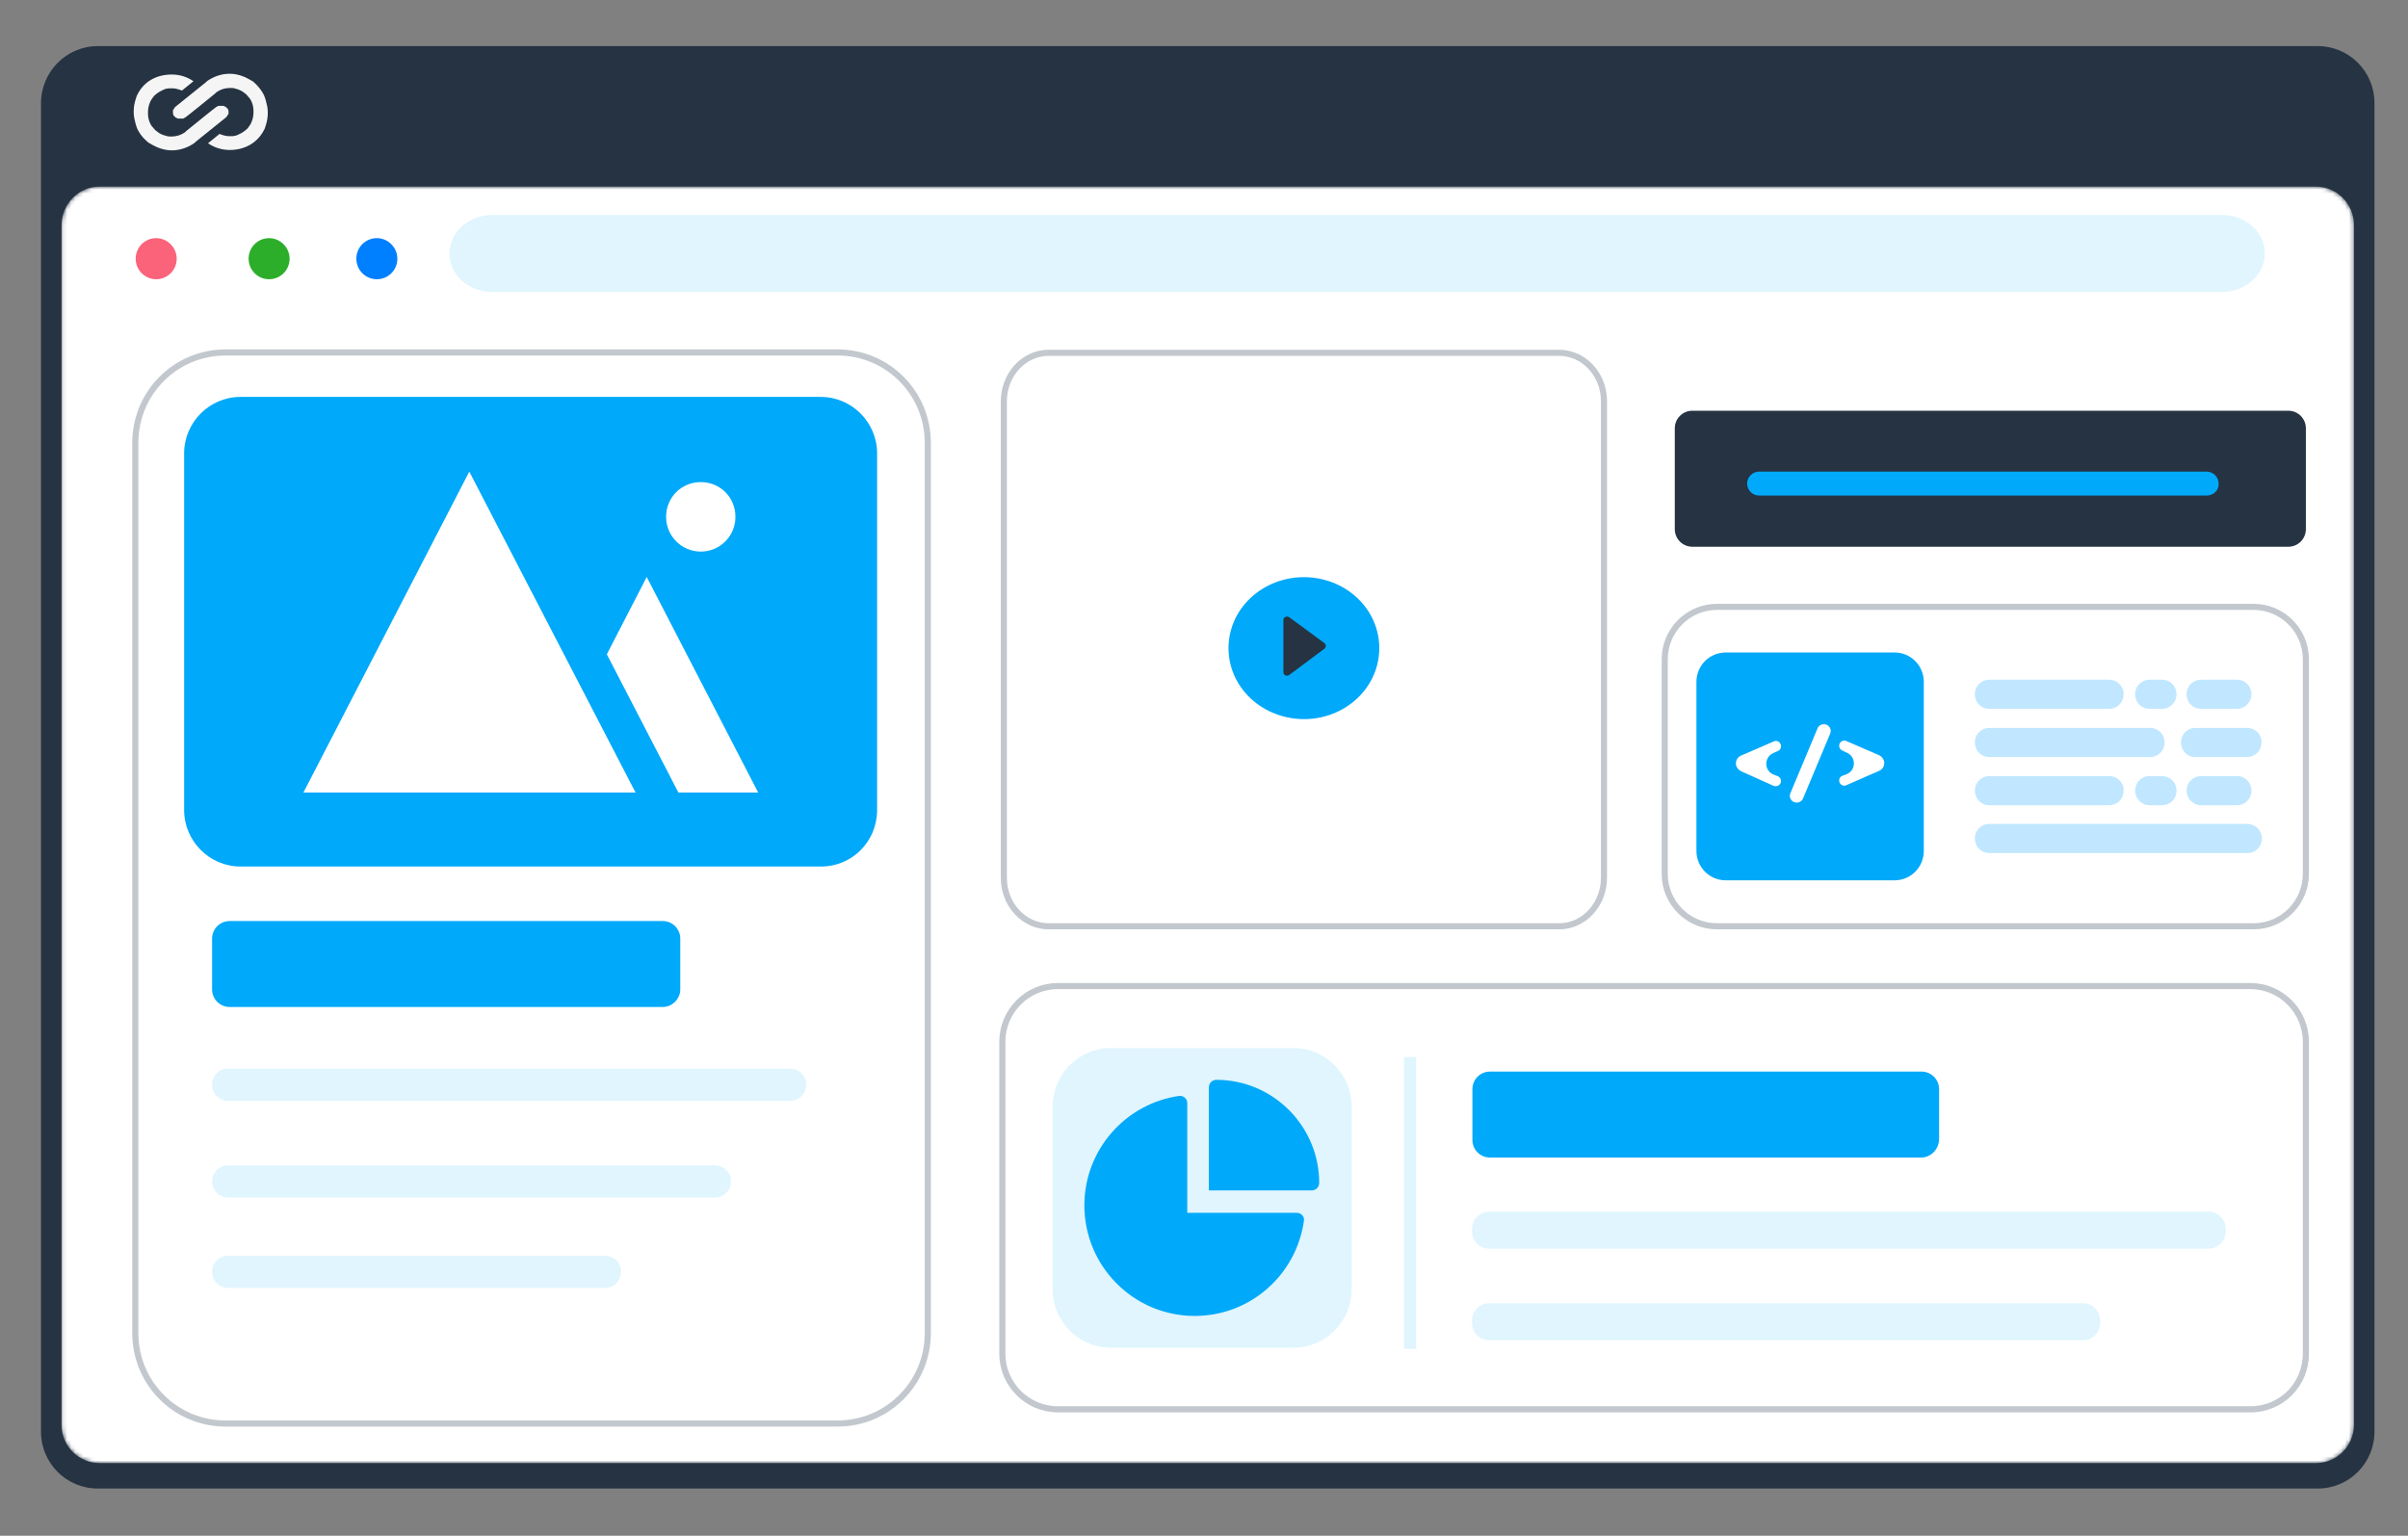 <svg width="591" height="377" viewBox="0 0 591 377" fill="none" xmlns="http://www.w3.org/2000/svg">
<rect x="0" y="0" width="591" height="377" fill="#808080" stroke="none"/>
<path d="M23.968 11.321H568.859C576.544 11.321 582.765 17.557 582.765 25.261V351.464C582.765 359.167 576.544 365.403 568.859 365.403H23.968C16.284 365.403 10.062 359.167 10.062 351.464V25.352C10.062 17.649 16.284 11.321 23.968 11.321Z" fill="#253342"/>
<mask id="mask0_3235_4932" style="mask-type:luminance" maskUnits="userSpaceOnUse" x="15" y="45" width="563" height="315">
<path d="M24.425 45.804H568.401C573.525 45.804 577.733 50.022 577.733 55.158V349.813C577.733 354.949 573.525 359.168 568.401 359.168H24.425C19.302 359.168 15.094 354.949 15.094 349.813V55.158C15.185 50.022 19.302 45.804 24.425 45.804Z" fill="white"/>
</mask>
<g mask="url(#mask0_3235_4932)">
<path d="M24.425 45.804H568.401C573.525 45.804 577.733 50.022 577.733 55.158V349.813C577.733 354.949 573.525 359.168 568.401 359.168H24.425C19.302 359.168 15.094 354.949 15.094 349.813V55.158C15.185 50.022 19.302 45.804 24.425 45.804Z" fill="white"/>
</g>
<path d="M56.085 28.012C56.085 27.92 56.085 27.829 56.085 27.737C56.085 27.645 56.085 27.553 56.085 27.462C56.085 27.37 56.085 27.278 56.085 27.187C56.085 27.095 55.993 27.003 55.993 26.912C55.902 26.82 55.902 26.636 55.719 26.545L55.627 26.453L55.536 26.361L55.444 26.27C55.444 26.27 55.353 26.178 55.261 26.178C55.261 26.178 55.17 26.178 55.078 26.086C55.078 26.086 54.987 26.086 54.895 25.994C54.895 25.994 54.804 25.994 54.712 25.994C54.621 25.994 54.621 25.994 54.529 25.994C54.438 25.994 54.438 25.994 54.346 25.994C54.255 25.994 54.255 25.994 54.163 25.994C54.072 25.994 54.072 25.994 53.98 25.994C53.889 25.994 53.889 25.994 53.797 25.994C53.706 25.994 53.706 25.994 53.614 25.994C53.523 25.994 53.523 25.994 53.431 26.086C53.431 26.086 53.34 26.086 53.248 26.178C53.248 26.178 53.157 26.27 53.066 26.27C52.974 26.27 47.21 30.947 45.747 32.139C45.655 32.23 45.564 32.322 45.472 32.414C44.466 33.148 43.276 33.514 42.087 33.514C41.63 33.514 41.172 33.514 40.715 33.331C40.258 33.239 39.8 33.056 39.434 32.873C39.16 32.689 38.885 32.597 38.611 32.322C38.336 32.139 38.062 31.955 37.879 31.68C37.696 31.405 37.421 31.222 37.238 30.947C37.056 30.672 36.873 30.396 36.781 30.121C36.598 29.754 36.507 29.296 36.415 28.929C36.324 28.471 36.324 28.104 36.324 27.645C36.324 27.645 36.324 27.645 36.324 27.553C36.324 27.553 36.324 27.553 36.324 27.462C36.324 26.636 36.507 25.811 36.873 24.986C37.056 24.527 37.421 24.069 37.696 23.702C37.787 23.518 37.97 23.427 38.153 23.243C38.336 23.151 38.428 22.968 38.611 22.876C38.794 22.785 38.977 22.601 39.16 22.51C39.343 22.418 39.526 22.326 39.709 22.234C39.892 22.143 40.075 22.051 40.258 21.959C40.441 21.868 40.623 21.868 40.806 21.776C40.989 21.776 41.264 21.684 41.447 21.684C41.63 21.684 41.904 21.684 42.087 21.684H42.179C42.545 21.684 42.819 21.684 43.185 21.776C43.734 21.868 44.191 22.051 44.649 22.234L47.485 19.942C46.021 18.933 44.191 18.291 42.179 18.291C38.153 18.291 35.226 20.217 33.762 23.151C33.579 23.427 33.487 23.702 33.396 24.069C32.847 25.628 32.664 27.278 32.939 28.929C33.122 29.846 33.396 30.947 33.762 31.772C34.768 33.79 36.415 34.982 36.415 34.982C36.507 35.074 36.69 35.165 36.873 35.257C37.056 35.349 37.238 35.44 37.33 35.532C38.794 36.357 40.441 36.908 42.179 36.908C44.283 36.908 46.204 36.174 47.759 35.074C47.851 34.982 47.942 34.89 48.034 34.798C48.034 34.798 55.353 28.929 55.444 28.837C55.536 28.746 55.536 28.746 55.627 28.654C55.719 28.562 55.719 28.471 55.81 28.379V28.287C55.81 28.287 55.81 28.195 55.902 28.195C55.993 28.195 55.993 28.104 56.085 28.012Z" fill="#F5F5F5"/>
<path d="M42.453 27.095C42.453 27.186 42.453 27.278 42.453 27.37C42.453 27.462 42.453 27.553 42.453 27.645C42.453 27.737 42.453 27.828 42.453 27.92C42.453 28.012 42.545 28.104 42.545 28.195C42.636 28.287 42.636 28.47 42.819 28.562L42.911 28.654L43.002 28.745L43.093 28.837C43.093 28.837 43.185 28.929 43.276 28.929C43.276 28.929 43.368 28.929 43.459 29.021C43.459 29.021 43.551 29.021 43.642 29.112C43.734 29.112 43.734 29.112 43.825 29.112C43.917 29.112 43.917 29.112 44.008 29.112C44.1 29.112 44.1 29.112 44.191 29.112C44.283 29.112 44.283 29.112 44.374 29.112C44.466 29.112 44.466 29.112 44.557 29.112C44.649 29.112 44.649 29.112 44.74 29.112C44.832 29.112 44.832 29.112 44.923 29.112C45.015 29.112 45.015 29.112 45.106 29.021C45.106 29.021 45.198 29.021 45.289 28.929C45.289 28.929 45.381 28.837 45.472 28.837C45.564 28.837 51.327 24.16 52.791 22.968C52.883 22.876 52.974 22.785 53.066 22.693C54.072 21.959 55.261 21.592 56.45 21.592C56.908 21.592 57.365 21.592 57.823 21.776C58.28 21.867 58.738 22.051 59.104 22.234C59.378 22.418 59.653 22.509 59.927 22.785C60.201 22.968 60.476 23.151 60.659 23.426C60.842 23.702 61.116 23.885 61.299 24.16C61.482 24.435 61.665 24.71 61.757 24.985C61.94 25.352 62.031 25.811 62.123 26.178C62.214 26.636 62.214 27.003 62.214 27.462C62.214 27.462 62.214 27.462 62.214 27.553C62.214 27.645 62.214 27.553 62.214 27.645C62.214 28.47 62.031 29.296 61.665 30.121C61.482 30.58 61.116 31.038 60.842 31.405C60.75 31.588 60.567 31.68 60.384 31.863C60.201 31.955 60.11 32.139 59.927 32.23C59.744 32.322 59.561 32.505 59.378 32.597C59.195 32.689 59.012 32.781 58.829 32.872C58.646 32.964 58.463 33.056 58.28 33.147C58.097 33.239 57.914 33.239 57.731 33.331C57.548 33.331 57.274 33.422 57.091 33.422C56.908 33.422 56.633 33.422 56.45 33.422H56.359C55.993 33.422 55.719 33.422 55.353 33.331C54.804 33.239 54.346 33.056 53.889 32.872L51.053 35.165C52.517 36.174 54.346 36.816 56.359 36.816C60.384 36.816 63.312 34.798 64.776 31.955C64.959 31.68 65.05 31.405 65.142 31.038C65.691 29.479 65.874 27.828 65.599 26.178C65.416 25.261 65.142 24.16 64.776 23.335C63.769 21.317 62.123 20.033 62.123 20.033C62.031 19.942 61.848 19.85 61.665 19.758C61.482 19.666 61.299 19.575 61.208 19.483C59.744 18.658 58.097 18.107 56.359 18.107C54.255 18.107 52.334 18.841 50.778 19.942C50.687 20.033 50.595 20.125 50.504 20.217C50.504 20.217 43.185 26.086 43.093 26.178C43.002 26.269 43.002 26.269 42.911 26.361C42.819 26.453 42.819 26.544 42.728 26.636V26.728C42.728 26.728 42.728 26.82 42.636 26.82C42.453 26.911 42.453 27.003 42.453 27.095Z" fill="#F5F5F5"/>
<path d="M205.571 349.446H55.351C43.091 349.446 33.211 339.542 33.211 327.253V108.715C33.211 96.426 43.091 86.522 55.351 86.522H205.571C217.83 86.522 227.71 96.426 227.71 108.715V327.253C227.71 339.542 217.83 349.446 205.571 349.446Z" fill="white" stroke="#33475B" stroke-opacity="0.3" stroke-width="1.5" stroke-miterlimit="10"/>
<path d="M201.545 212.711H59.01C51.416 212.711 45.195 206.475 45.195 198.863V111.282C45.195 103.671 51.416 97.435 59.01 97.435H201.454C209.047 97.435 215.268 103.671 215.268 111.282V198.863C215.268 206.566 209.138 212.711 201.545 212.711Z" fill="#00A9FA"/>
<path d="M115.18 115.776L74.469 194.553H155.983L115.18 115.776Z" fill="white"/>
<path d="M158.727 141.638L148.938 160.621L166.503 194.553H186.081L158.727 141.638Z" fill="white"/>
<path d="M180.501 126.873C180.501 131.55 176.75 135.401 171.993 135.401C167.327 135.401 163.484 131.641 163.484 126.873C163.484 122.104 167.235 118.344 171.993 118.344C176.75 118.344 180.501 122.104 180.501 126.873Z" fill="white"/>
<path d="M193.95 262.324H55.989C53.793 262.324 52.055 264.067 52.055 266.268C52.055 268.469 53.793 270.211 55.989 270.211H193.95C196.145 270.211 197.883 268.469 197.883 266.268C197.883 264.158 196.145 262.324 193.95 262.324Z" fill="#E0F5FE"/>
<path d="M175.469 286.076H55.989C53.793 286.076 52.055 287.819 52.055 290.02C52.055 292.221 53.793 293.963 55.989 293.963H175.469C177.665 293.963 179.403 292.221 179.403 290.02C179.495 287.91 177.665 286.076 175.469 286.076Z" fill="#E0F5FE"/>
<path d="M148.481 308.27H55.989C53.793 308.27 52.055 310.012 52.055 312.213C52.055 314.414 53.793 316.156 55.989 316.156H148.481C150.677 316.156 152.415 314.414 152.415 312.213C152.506 310.012 150.677 308.27 148.481 308.27Z" fill="#E0F5FE"/>
<path d="M162.661 247.192H56.355C53.976 247.192 52.055 245.266 52.055 242.882V230.41C52.055 228.025 53.976 226.1 56.355 226.1H162.661C165.04 226.1 166.961 228.025 166.961 230.41V242.882C166.961 245.175 165.04 247.192 162.661 247.192Z" fill="#00A9FA"/>
<path d="M561.633 134.21H415.347C412.968 134.21 411.047 132.284 411.047 129.899V105.138C411.047 102.754 412.968 100.828 415.347 100.828H561.633C564.012 100.828 565.933 102.754 565.933 105.138V129.899C565.933 132.284 564.012 134.21 561.633 134.21Z" fill="#253342"/>
<path d="M545.344 71.665H120.849C114.994 71.665 110.328 67.447 110.328 62.219C110.328 56.992 115.085 52.773 120.849 52.773H545.344C551.199 52.773 555.865 56.992 555.865 62.219C555.865 67.447 551.108 71.665 545.344 71.665Z" fill="#E0F5FE"/>
<path d="M43.368 63.503C43.368 66.346 41.081 68.547 38.336 68.547C35.5 68.547 33.305 66.254 33.305 63.503C33.305 60.66 35.592 58.459 38.336 58.459C41.081 58.459 43.368 60.752 43.368 63.503Z" fill="#FA637A"/>
<path d="M71.079 63.503C71.079 66.346 68.792 68.547 66.047 68.547C63.211 68.547 61.016 66.254 61.016 63.503C61.016 60.66 63.303 58.459 66.047 58.459C68.792 58.459 71.079 60.752 71.079 63.503Z" fill="#2DAE2B"/>
<path d="M97.524 63.503C97.524 66.346 95.237 68.547 92.493 68.547C89.657 68.547 87.461 66.254 87.461 63.503C87.461 60.66 89.748 58.459 92.493 58.459C95.237 58.459 97.524 60.752 97.524 63.503Z" fill="#007FFF"/>
<path d="M552.303 345.961H259.639C252.137 345.961 246.008 339.817 246.008 332.297V255.721C246.008 248.201 252.137 242.057 259.639 242.057H552.303C559.805 242.057 565.935 248.201 565.935 255.721V332.297C565.935 339.908 559.897 345.961 552.303 345.961Z" fill="white" stroke="#33475B" stroke-opacity="0.3" stroke-width="1.5" stroke-miterlimit="10"/>
<path d="M542.058 297.448H365.49C363.111 297.448 361.281 299.374 361.281 301.667V302.309C361.281 304.693 363.202 306.527 365.49 306.527H542.058C544.436 306.527 546.266 304.601 546.266 302.309V301.667C546.266 299.374 544.436 297.448 542.058 297.448Z" fill="#E0F5FE"/>
<path d="M511.227 319.916H365.49C363.111 319.916 361.281 321.842 361.281 324.135V324.777C361.281 327.161 363.202 328.995 365.49 328.995H511.227C513.606 328.995 515.435 327.069 515.435 324.777V324.226C515.435 321.842 513.606 319.916 511.227 319.916Z" fill="#E0F5FE"/>
<path d="M471.524 284.15H365.675C363.296 284.15 361.375 282.224 361.375 279.84V267.368C361.375 264.983 363.296 263.058 365.675 263.058H471.616C473.994 263.058 475.916 264.983 475.916 267.368V279.748C475.824 282.133 473.903 284.15 471.524 284.15Z" fill="#00A9FA"/>
<path d="M346.094 259.481V331.105" stroke="#E0F5FE" stroke-width="3" stroke-miterlimit="10"/>
<path d="M317.459 330.83H272.631C264.763 330.83 258.359 324.41 258.359 316.523V271.587C258.359 263.7 264.763 257.28 272.631 257.28H317.459C325.327 257.28 331.731 263.7 331.731 271.587V316.523C331.731 324.41 325.327 330.83 317.459 330.83Z" fill="#E0F5FE"/>
<path d="M296.787 292.221H321.945C322.952 292.221 323.775 291.395 323.775 290.386C323.775 276.447 312.431 265.075 298.525 265.075C297.519 265.075 296.695 265.901 296.695 266.909V292.221H296.787Z" fill="#00A9FA"/>
<path d="M291.391 270.761C291.391 269.752 290.476 268.927 289.47 269.019C276.296 270.853 266.141 282.225 266.141 295.889C266.141 310.837 278.217 323.034 293.221 323.034C306.943 323.034 318.196 312.855 320.026 299.649C320.209 298.64 319.294 297.723 318.288 297.723H291.391V270.761Z" fill="#00A9FA"/>
<path d="M421.386 148.975H553.126C560.171 148.975 565.934 154.752 565.934 161.814V214.545C565.934 221.607 560.171 227.384 553.126 227.384H421.386C414.342 227.384 408.578 221.607 408.578 214.545V161.814C408.578 154.752 414.342 148.975 421.386 148.975Z" fill="white" stroke="#33475B" stroke-opacity="0.3" stroke-width="1.5" stroke-miterlimit="10"/>
<path d="M464.938 160.163H423.587C419.561 160.163 416.359 163.373 416.359 167.408V208.86C416.359 212.895 419.561 216.105 423.587 216.105H464.938C468.964 216.105 472.166 212.895 472.166 208.86V167.408C472.166 163.373 468.964 160.163 464.938 160.163Z" fill="#00A9FA"/>
<path d="M427.328 189.326C426.596 188.959 426.047 188.226 426.047 187.4C426.047 186.575 426.504 185.841 427.328 185.475L435.378 181.99C436.202 181.623 437.117 182.265 437.117 183.182C437.117 183.732 436.842 184.191 436.293 184.374L435.287 184.833C432.908 185.841 432.908 189.143 435.287 190.152L436.293 190.519C436.751 190.702 437.117 191.16 437.117 191.711C437.117 192.628 436.202 193.27 435.287 192.903L427.328 189.326Z" fill="white"/>
<path d="M446.088 178.779C446.363 178.137 447.003 177.771 447.643 177.771C448.833 177.771 449.656 178.963 449.199 180.063L442.52 196.02C442.246 196.662 441.605 197.029 440.965 197.029C439.776 197.029 438.952 195.837 439.41 194.736L446.088 178.779Z" fill="white"/>
<path d="M451.391 191.619C451.391 191.069 451.665 190.61 452.214 190.427L453.22 190.06C455.599 189.051 455.599 185.75 453.22 184.741L452.214 184.282C451.757 184.099 451.391 183.64 451.391 183.09C451.391 182.173 452.305 181.531 453.129 181.898L461.18 185.383C461.912 185.75 462.46 186.483 462.46 187.309C462.46 188.134 462.003 188.868 461.18 189.235L453.22 192.719C452.397 193.178 451.391 192.536 451.391 191.619Z" fill="white"/>
<path d="M517.63 166.857H488.263C486.251 166.857 484.695 168.416 484.695 170.434C484.695 172.452 486.251 174.011 488.263 174.011H517.63C519.643 174.011 521.198 172.452 521.198 170.434C521.29 168.508 519.643 166.857 517.63 166.857Z" fill="#C0E7FF"/>
<path d="M527.694 178.688H488.263C486.251 178.688 484.695 180.247 484.695 182.264C484.695 184.282 486.251 185.841 488.263 185.841H527.694C529.706 185.841 531.262 184.282 531.262 182.264C531.262 180.247 529.706 178.688 527.694 178.688Z" fill="#C0E7FF"/>
<path d="M551.566 178.688H538.849C536.837 178.688 535.281 180.247 535.281 182.264C535.281 184.282 536.837 185.841 538.849 185.841H551.474C553.487 185.841 555.042 184.282 555.042 182.264C555.134 180.247 553.487 178.688 551.566 178.688Z" fill="#C0E7FF"/>
<path d="M527.599 174.011H530.618C532.631 174.011 534.186 172.36 534.186 170.434C534.186 168.416 532.631 166.857 530.618 166.857H527.599C525.587 166.857 524.031 168.416 524.031 170.434C524.031 172.452 525.587 174.011 527.599 174.011Z" fill="#C0E7FF"/>
<path d="M540.224 174.011H549.007C551.02 174.011 552.575 172.36 552.575 170.434C552.575 168.416 551.02 166.857 549.007 166.857H540.224C538.212 166.857 536.656 168.416 536.656 170.434C536.656 172.452 538.212 174.011 540.224 174.011Z" fill="#C0E7FF"/>
<path d="M517.63 190.518H488.263C486.251 190.518 484.695 192.077 484.695 194.094C484.695 196.112 486.251 197.671 488.263 197.671H517.63C519.643 197.671 521.198 196.112 521.198 194.094C521.29 192.077 519.643 190.518 517.63 190.518Z" fill="#C0E7FF"/>
<path d="M551.572 202.257H488.263C486.251 202.257 484.695 203.816 484.695 205.833C484.695 207.851 486.251 209.41 488.263 209.41H551.572C553.584 209.41 555.14 207.851 555.14 205.833C555.14 203.816 553.493 202.257 551.572 202.257Z" fill="#C0E7FF"/>
<path d="M527.599 197.671H530.618C532.631 197.671 534.186 196.112 534.186 194.094C534.186 192.077 532.631 190.518 530.618 190.518H527.599C525.587 190.518 524.031 192.077 524.031 194.094C524.031 196.02 525.587 197.671 527.599 197.671Z" fill="#C0E7FF"/>
<path d="M540.224 197.671H549.007C551.02 197.671 552.575 196.112 552.575 194.094C552.575 192.077 551.02 190.518 549.007 190.518H540.224C538.212 190.518 536.656 192.077 536.656 194.094C536.656 196.02 538.212 197.671 540.224 197.671Z" fill="#C0E7FF"/>
<path d="M382.689 86.613H257.353C251.315 86.613 246.375 91.932 246.375 98.535V215.462C246.375 222.065 251.315 227.384 257.353 227.384H382.689C388.727 227.384 393.668 222.065 393.668 215.462V98.444C393.668 91.932 388.727 86.613 382.689 86.613Z" fill="white" stroke="#33475B" stroke-opacity="0.3" stroke-width="1.5" stroke-miterlimit="10"/>
<path d="M333.101 171.443C340.329 164.656 340.329 153.56 333.101 146.773C325.874 139.987 314.164 139.987 306.936 146.773C299.709 153.56 299.709 164.656 306.936 171.443C314.255 178.229 325.874 178.229 333.101 171.443Z" fill="#00A9FA"/>
<path d="M316.448 151.542C315.808 151.083 314.984 151.542 314.984 152.184V165.023C314.984 165.757 315.899 166.124 316.448 165.665L325.048 159.245C325.505 158.879 325.505 158.237 325.048 157.87L316.448 151.542Z" fill="#253342"/>
<path d="M541.599 121.646H431.724C430.078 121.646 428.797 120.27 428.797 118.711C428.797 117.06 430.169 115.776 431.724 115.776H541.599C543.246 115.776 544.527 117.152 544.527 118.711C544.618 120.362 543.246 121.646 541.599 121.646Z" fill="#00A9FA"/>
</svg>
